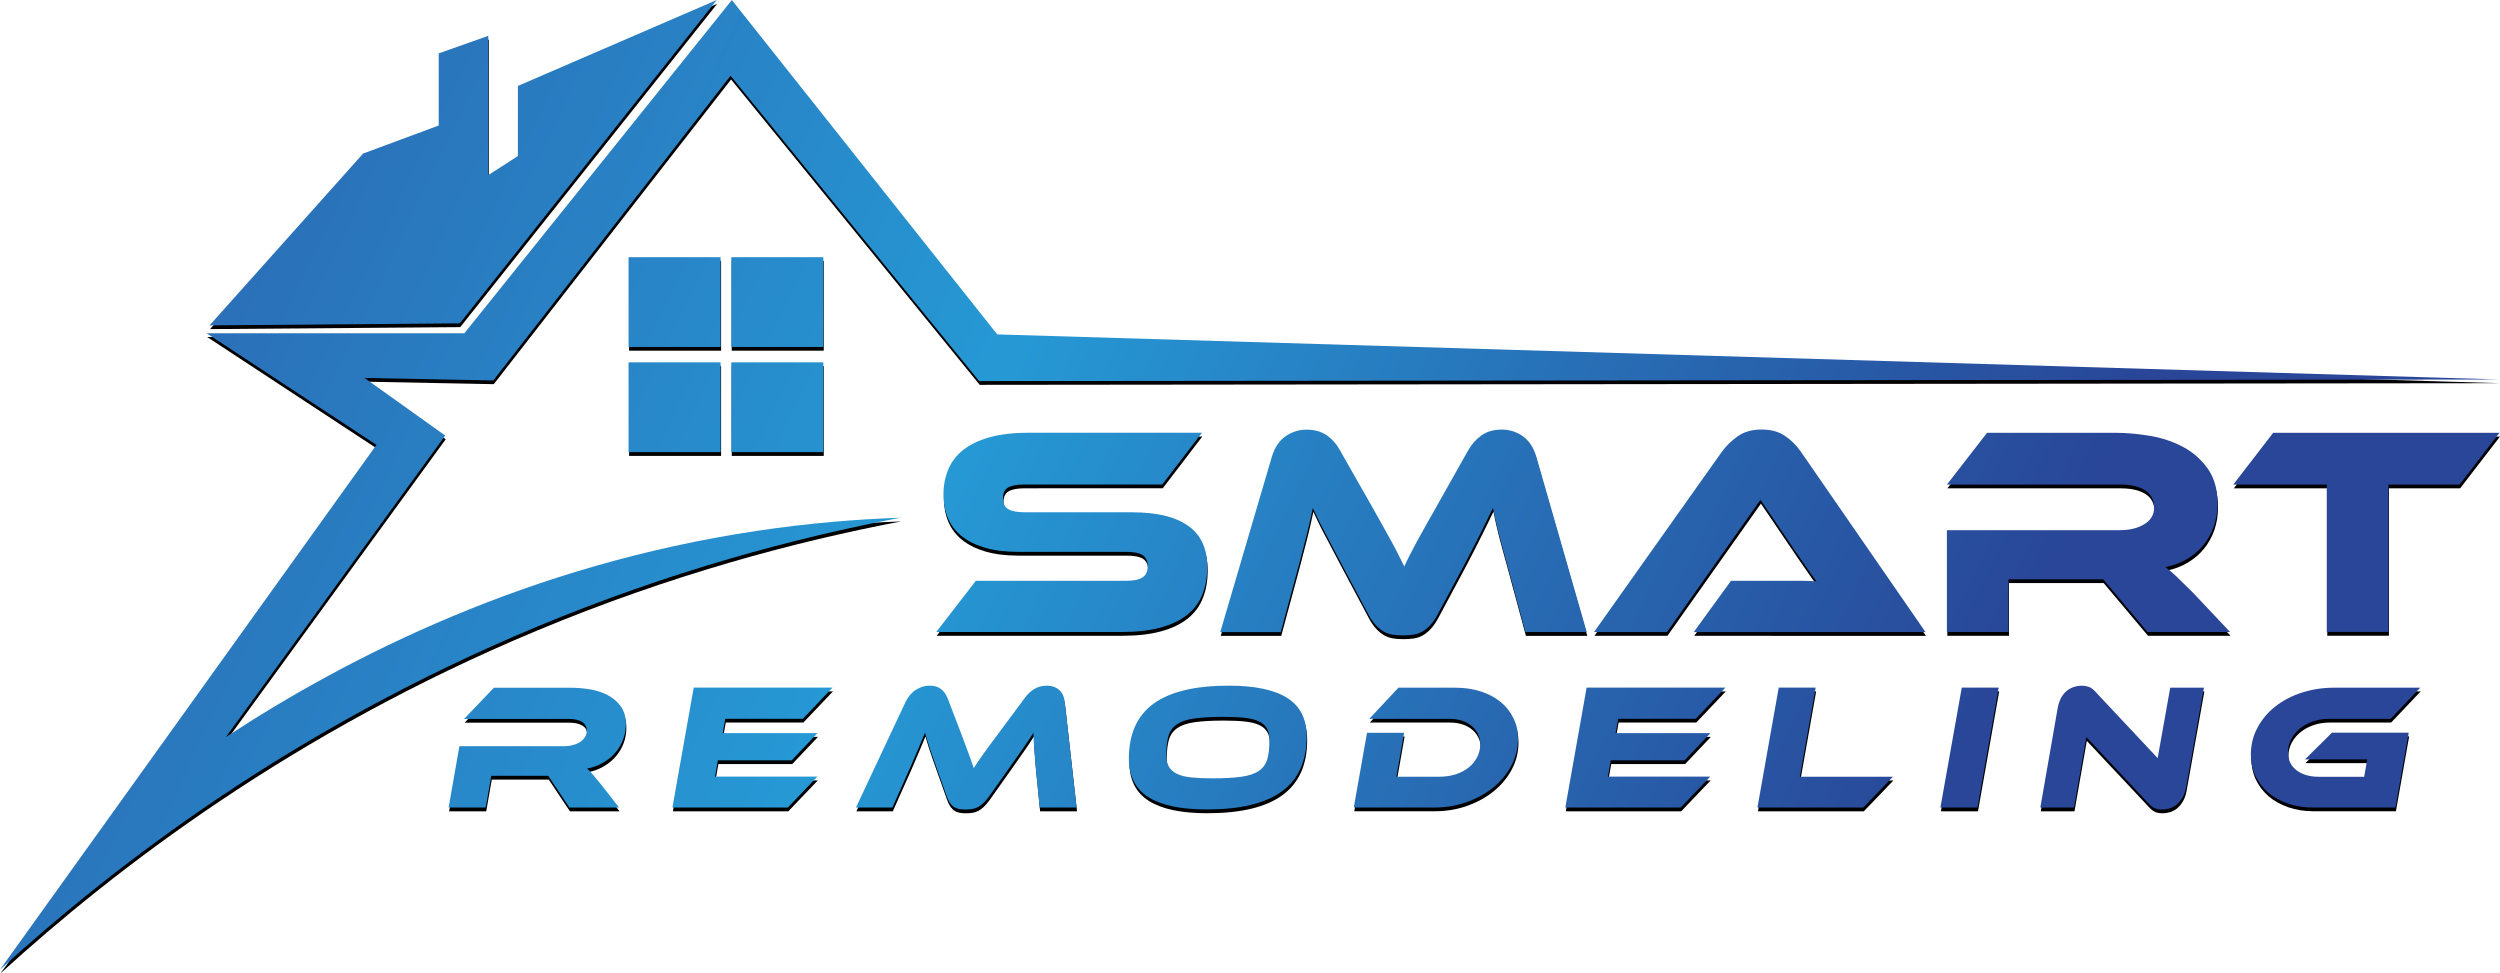<?xml version="1.0" encoding="UTF-8"?>
<svg xmlns="http://www.w3.org/2000/svg" xmlns:xlink="http://www.w3.org/1999/xlink" version="1.1" id="Layer_1" x="0px" y="0px" style="enable-background:new 0 0 612 578.48;" xml:space="preserve" viewBox="84.18 202.87 443.63 172.73">
<style type="text/css">
	.st0{fill:#FFFFFF;}
	.st1{fill:url(#SVGID_1_);}
	.st2{fill:url(#SVGID_00000147204424944896132760000011252576132841212851_);}
	.st3{fill:url(#SVGID_00000047777560637667123630000017965697279516562085_);}
	.st4{fill:url(#SVGID_00000156585741153965629170000012650288706236241811_);}
	.st5{fill:url(#SVGID_00000075133032388069328670000013085226496488950193_);}
	.st6{fill:url(#SVGID_00000156583411787138119870000009515115099640767423_);}
	.st7{fill:url(#SVGID_00000036956074878951188300000005171470406053808313_);}
	.st8{fill:url(#SVGID_00000002370535335562569830000000360600537574237097_);}
	.st9{fill:url(#SVGID_00000084523495849659389380000003520406921928428719_);}
	.st10{fill:url(#SVGID_00000051371766486683448440000011034989381876778934_);}
	.st11{fill:url(#SVGID_00000127024488255242498660000009077634391174824093_);}
	.st12{fill:url(#SVGID_00000103981447851304462250000010943088445894679734_);}
	.st13{fill:url(#SVGID_00000013195018129829681630000004338054797371051942_);}
	.st14{fill:url(#SVGID_00000044171864265857835450000001436247082363867566_);}
	.st15{fill:url(#SVGID_00000063613557549341466490000001459052474118799783_);}
	.st16{fill:url(#SVGID_00000132766325989538532070000014910211237201129140_);}
	.st17{fill:url(#SVGID_00000153664426025422686420000017079043755416651927_);}
	.st18{fill:url(#SVGID_00000016046735953105130480000013425437065905520298_);}
	.st19{fill:url(#SVGID_00000041979074115297815220000009903066434871999934_);}
	.st20{fill:url(#SVGID_00000117675076406320110540000017219126925886879636_);}
	.st21{fill:url(#SVGID_00000130649029343488472850000012509254698367612822_);}
</style>
<g>
	<g>
		<path d="M527.81,270.87l-266.58-8l-47.09-59.33l-47.47,59.13h-45.73l30.13,19.8l-66.8,93.13c20.53-18.73,52-42.81,95.18-60.82    c23.81-9.93,45.91-15.82,64.62-19.38c-8,0.27-16.47,0.99-25.33,2.31c-40.48,6.03-72.36,22.17-94.4,36.62    c12.98-17.84,25.96-35.67,38.93-53.51l-14.31-10.22l22.84,0.44l42.11-54.07l44.12,54.19L527.81,270.87z"></path>
		<polygon points="211.45,203.54 176.16,218.78 176.16,231.23 170.92,234.61 170.92,209.9 162.12,213.01 162.12,225.81     148.7,230.78 121.45,261.27 165.85,260.92   "></polygon>
		<rect x="195.81" y="249.17" width="16.33" height="15.93"></rect>
		<rect x="214.03" y="249.17" width="16.33" height="15.93"></rect>
		<rect x="195.81" y="267.84" width="16.33" height="15.93"></rect>
		<rect x="214.03" y="267.84" width="16.33" height="15.93"></rect>
		<g>
			<path d="M285.23,294.45c4.33,0,7.63,0.8,9.88,2.4c2.25,1.6,3.38,4.02,3.38,7.27c0,1.8-0.28,3.42-0.85,4.86     c-0.56,1.44-1.46,2.66-2.69,3.65c-1.23,0.99-2.81,1.74-4.73,2.27c-1.92,0.53-4.22,0.79-6.9,0.79h-32.92l7.03-9.09h26.74     c1.3,0,2.25-0.2,2.85-0.61c0.6-0.4,0.9-1.06,0.9-1.98c0-0.92-0.3-1.57-0.9-1.96c-0.6-0.39-1.55-0.58-2.85-0.58h-19.23     c-2.29,0-4.26-0.25-5.92-0.74c-1.66-0.49-3.03-1.18-4.12-2.06c-1.09-0.88-1.9-1.95-2.43-3.2c-0.53-1.25-0.79-2.63-0.79-4.15     c0-1.66,0.29-3.16,0.87-4.52c0.58-1.36,1.48-2.51,2.69-3.46c1.21-0.95,2.78-1.69,4.7-2.22s4.22-0.79,6.9-0.79h30.7l-7.03,9.19     H266c-1.27,0-2.21,0.18-2.83,0.53c-0.62,0.35-0.92,0.99-0.92,1.9s0.31,1.56,0.92,1.93c0.62,0.37,1.56,0.56,2.83,0.56H285.23z"></path>
			<path d="M327.77,293.5c0.77,1.37,1.45,2.58,2.03,3.62c0.58,1.04,1.09,1.96,1.53,2.77c0.44,0.81,0.83,1.55,1.16,2.22     c0.33,0.67,0.66,1.32,0.98,1.96c0.28-0.63,0.59-1.28,0.92-1.93c0.33-0.65,0.72-1.39,1.16-2.22s0.95-1.75,1.53-2.77     c0.58-1.02,1.26-2.22,2.03-3.59l5.65-10.04c0.63-1.13,1.43-2.03,2.4-2.72c0.97-0.69,2.17-1.03,3.62-1.03     c1.37,0,2.62,0.4,3.73,1.19c1.11,0.79,1.91,2.02,2.4,3.67l8.93,31.07h-10.88l-3.33-12.31c-0.56-2.01-1.04-3.77-1.43-5.28     c-0.39-1.51-0.72-2.99-1-4.44c-0.6,1.23-1.27,2.6-2.01,4.1c-0.74,1.5-1.71,3.39-2.91,5.68l-4.76,8.88     c-0.46,0.88-0.92,1.58-1.4,2.09c-0.48,0.51-0.96,0.91-1.45,1.19c-0.49,0.28-1.02,0.47-1.58,0.55c-0.56,0.09-1.18,0.13-1.85,0.13     c-0.67,0-1.29-0.04-1.85-0.13c-0.56-0.09-1.09-0.27-1.58-0.55c-0.49-0.28-0.98-0.68-1.45-1.19c-0.48-0.51-0.94-1.21-1.4-2.09     l-4.75-8.93c-0.63-1.2-1.2-2.27-1.69-3.22c-0.49-0.95-0.94-1.81-1.35-2.56c-0.41-0.76-0.76-1.45-1.06-2.09     c-0.3-0.63-0.59-1.25-0.87-1.85c-0.28,1.41-0.62,2.88-1,4.41c-0.39,1.53-0.85,3.3-1.37,5.31l-3.33,12.31h-10.73l9.14-31.07     c0.49-1.66,1.3-2.88,2.43-3.67c1.13-0.79,2.38-1.19,3.75-1.19c1.41,0,2.6,0.34,3.57,1c0.97,0.67,1.77,1.58,2.4,2.75L327.77,293.5     z"></path>
			<path d="M384.83,315.69l6.6-9.09h8.88c1.06,0,2.16,0,3.3,0c1.14,0,2.14,0.04,2.99,0.11c-0.49-0.63-1.07-1.44-1.72-2.4     c-0.65-0.97-1.28-1.88-1.88-2.72l-6.34-9.35l-16.59,23.46h-12.95l22.67-31.97c0.74-1.02,1.67-1.94,2.8-2.75     c1.13-0.81,2.55-1.22,4.28-1.22c1.66,0,3.04,0.38,4.15,1.14c1.11,0.76,2.05,1.7,2.83,2.83l22.09,31.97H384.83z"></path>
			<path d="M479.99,315.69h-14.64l-7.87-9.35h-16.8v9.35h-10.94v-18.07h30.75c1.69,0,3.12-0.35,4.28-1.06     c1.16-0.7,1.74-1.67,1.74-2.91c0-1.37-0.53-2.4-1.58-3.09s-2.54-1.03-4.44-1.03h-30.75l7.13-9.19h22.72     c2.01,0,4.08,0.19,6.23,0.55c2.15,0.37,4.1,1.03,5.87,1.98c1.76,0.95,3.21,2.24,4.36,3.86c1.14,1.62,1.72,3.7,1.72,6.23     c0,1.37-0.21,2.68-0.63,3.91c-0.42,1.23-1.03,2.34-1.82,3.33c-0.79,0.99-1.76,1.82-2.91,2.51s-2.44,1.17-3.88,1.45     c0.6,0.46,1.27,1.04,2.01,1.74c0.74,0.71,1.72,1.67,2.96,2.91L479.99,315.69z"></path>
			<path d="M527.81,280.34l-7.08,9.19H508.1v26.15h-10.94v-26.15h-16.59l7.08-9.19H527.81z"></path>
		</g>
		<g>
			<path d="M194.12,346.84h-8.81l-3.75-5.63h-10.11l-0.99,5.63h-6.58l1.91-10.88h18.51c0.55,0,1.08-0.06,1.57-0.19     c0.5-0.13,0.93-0.31,1.3-0.54c0.37-0.23,0.67-0.52,0.89-0.87c0.22-0.35,0.33-0.74,0.33-1.16c0-0.7-0.29-1.22-0.86-1.57     c-0.57-0.35-1.37-0.52-2.39-0.52h-18.51l5.28-5.53h13.68c1.1,0,2.23,0.1,3.39,0.29c1.16,0.19,2.2,0.54,3.15,1.03     c0.94,0.5,1.71,1.16,2.31,1.99c0.59,0.83,0.89,1.88,0.89,3.15c0,0.95-0.16,1.87-0.49,2.73c-0.33,0.87-0.79,1.65-1.4,2.35     c-0.6,0.7-1.33,1.29-2.18,1.78c-0.85,0.49-1.78,0.83-2.8,1.02c0.3,0.28,0.63,0.63,1,1.05c0.37,0.42,0.85,1.01,1.45,1.75     L194.12,346.84z"></path>
			<path d="M229.29,341.37l-5.22,5.47h-20.48l3.78-21.28h24.62l-5.25,5.53h-13.77l-0.45,2.54h16.82l-4.58,4.83h-13.1l-0.51,2.89     H229.29z"></path>
			<path d="M254.73,333.48c0.55,1.46,1.02,2.71,1.4,3.74c0.38,1.03,0.69,1.9,0.92,2.62c0.23-0.38,0.49-0.77,0.76-1.16     c0.28-0.39,0.59-0.84,0.94-1.34c0.35-0.5,0.75-1.05,1.21-1.67c0.46-0.61,0.99-1.34,1.61-2.16l4.48-6.04     c0.49-0.68,1.05-1.22,1.7-1.64c0.65-0.41,1.42-0.62,2.31-0.62c0.83,0,1.53,0.24,2.11,0.72c0.58,0.48,0.93,1.21,1.03,2.21     l2.1,18.7h-6.55l-0.73-7.41c-0.11-1.21-0.19-2.27-0.25-3.18c-0.06-0.91-0.11-1.8-0.13-2.67c-0.23,0.38-0.48,0.77-0.75,1.16     c-0.27,0.39-0.56,0.83-0.89,1.3s-0.69,0.99-1.08,1.54c-0.39,0.55-0.83,1.18-1.32,1.88l-3.78,5.34c-0.38,0.53-0.74,0.95-1.07,1.26     c-0.33,0.31-0.66,0.55-1,0.72c-0.34,0.17-0.68,0.28-1.02,0.33c-0.34,0.05-0.71,0.08-1.11,0.08c-0.4,0-0.77-0.03-1.1-0.08     c-0.33-0.05-0.63-0.16-0.91-0.33s-0.52-0.41-0.75-0.72c-0.22-0.31-0.43-0.73-0.62-1.26l-1.91-5.38     c-0.25-0.72-0.48-1.37-0.68-1.94c-0.2-0.57-0.38-1.09-0.52-1.54c-0.15-0.46-0.28-0.87-0.4-1.26c-0.12-0.38-0.23-0.75-0.33-1.11     c-0.32,0.78-0.69,1.67-1.11,2.66c-0.42,0.99-0.88,2.05-1.37,3.2l-3.31,7.41h-6.46l8.78-18.7c0.49-1,1.11-1.73,1.88-2.21     s1.56-0.72,2.39-0.72c0.85,0,1.53,0.2,2.04,0.6c0.51,0.4,0.9,0.95,1.18,1.65L254.73,333.48z"></path>
			<path d="M302.31,325.21c4.62,0,8.08,0.73,10.38,2.18c2.3,1.45,3.45,3.73,3.45,6.82c0,4.37-1.46,7.62-4.39,9.76     c-2.93,2.14-7.37,3.21-13.33,3.21c-4.62,0-8.08-0.73-10.38-2.19c-2.3-1.46-3.45-3.74-3.45-6.84c0-4.37,1.46-7.62,4.39-9.75     C291.91,326.28,296.35,325.21,302.31,325.21z M299.38,341.65c2.14,0,3.87-0.1,5.2-0.29c1.32-0.19,2.35-0.54,3.09-1.05     c0.73-0.51,1.22-1.2,1.48-2.08c0.25-0.88,0.38-2,0.38-3.36c0-0.85-0.15-1.54-0.46-2.08c-0.31-0.54-0.79-0.96-1.46-1.27     c-0.67-0.31-1.52-0.51-2.56-0.62c-1.04-0.11-2.28-0.16-3.72-0.16c-2.14,0-3.87,0.1-5.18,0.29c-1.31,0.19-2.34,0.54-3.07,1.05     s-1.22,1.2-1.48,2.08c-0.25,0.88-0.38,2-0.38,3.35c0,0.87,0.16,1.57,0.48,2.1c0.32,0.53,0.81,0.95,1.46,1.26     c0.66,0.31,1.5,0.51,2.53,0.62C296.71,341.6,297.94,341.65,299.38,341.65z"></path>
			<path d="M353.64,334.59c0,1.72-0.39,3.32-1.18,4.8c-0.78,1.48-1.86,2.78-3.21,3.88c-1.36,1.1-2.94,1.97-4.74,2.61     c-1.8,0.64-3.72,0.95-5.76,0.95h-14.25l2.35-13.26h6.58l-1.37,7.79h7.63c1.02,0,1.97-0.14,2.85-0.41     c0.88-0.28,1.64-0.67,2.29-1.18c0.65-0.51,1.16-1.12,1.54-1.83s0.57-1.49,0.57-2.34c0-0.66-0.13-1.26-0.4-1.81     c-0.27-0.55-0.64-1.03-1.11-1.43c-0.48-0.4-1.05-0.72-1.72-0.94s-1.41-0.33-2.21-0.33h-14.25l5.18-5.53h10.05     c1.67,0,3.2,0.22,4.56,0.67c1.37,0.44,2.54,1.06,3.51,1.86c0.97,0.79,1.73,1.74,2.26,2.85     C353.37,332.04,353.64,333.26,353.64,334.59z"></path>
			<path d="M387.73,341.37l-5.22,5.47h-20.48l3.78-21.28h24.62l-5.25,5.53h-13.77l-0.45,2.54h16.82l-4.58,4.83h-13.1l-0.51,2.89     H387.73z"></path>
			<path d="M420.17,341.37l-5.25,5.47h-18.79l3.78-21.28h6.55l-2.8,15.81H420.17z"></path>
			<path d="M435.18,346.84h-6.58l3.79-21.28h6.55L435.18,346.84z"></path>
			<path d="M467.9,347.19c-0.45,0-0.85-0.07-1.22-0.21c-0.37-0.14-0.78-0.45-1.22-0.94l-10.97-11.7l-2.19,12.5h-5.98l3.08-17.65     c0.13-0.7,0.33-1.3,0.6-1.81c0.28-0.51,0.61-0.92,1-1.24s0.82-0.55,1.29-0.7c0.47-0.15,0.94-0.22,1.43-0.22     c0.4,0,0.81,0.07,1.21,0.21c0.4,0.14,0.82,0.45,1.24,0.94l10.97,11.7l2.23-12.5h5.98l-3.15,17.62c-0.13,0.7-0.33,1.3-0.62,1.81     c-0.29,0.51-0.62,0.93-1,1.26c-0.38,0.33-0.81,0.57-1.27,0.72C468.84,347.11,468.37,347.19,467.9,347.19z"></path>
			<path d="M498.08,333.54h13.61l-2.35,13.29h-14.6c-1.65,0-3.16-0.24-4.53-0.72c-1.37-0.48-2.53-1.13-3.5-1.97     c-0.96-0.84-1.71-1.83-2.24-2.97c-0.53-1.15-0.79-2.39-0.79-3.72c0-1.74,0.39-3.34,1.18-4.8c0.78-1.46,1.84-2.72,3.18-3.77     c1.34-1.05,2.91-1.87,4.71-2.45c1.8-0.58,3.72-0.87,5.76-0.87h15.23l-5.25,5.53h-10.97c-0.98,0-1.9,0.15-2.78,0.45     c-0.88,0.3-1.65,0.71-2.31,1.24c-0.66,0.53-1.18,1.16-1.57,1.88c-0.39,0.72-0.59,1.51-0.59,2.35c0,1.34,0.49,2.4,1.48,3.18     c0.99,0.78,2.31,1.18,3.96,1.18h8.08l0.54-3.08h-11.04L498.08,333.54z"></path>
		</g>
	</g>
	<g>
		<linearGradient id="SVGID_1_" gradientUnits="userSpaceOnUse" x1="74.599" y1="212.065" x2="414.599" y2="374.465">
			<stop offset="0" style="stop-color:#2D5CAA"></stop>
			<stop offset="0.513" style="stop-color:#2699D5"></stop>
			<stop offset="1" style="stop-color:#294698"></stop>
		</linearGradient>
		<path class="st1" d="M527.72,270.21l-266.58-8l-47.09-59.33l-47.47,59.13h-45.73l30.13,19.8l-66.8,93.13    c20.53-18.73,52-42.81,95.18-60.82c23.81-9.93,45.91-15.82,64.62-19.38c-8,0.27-16.47,0.99-25.33,2.31    c-40.48,6.03-72.36,22.17-94.4,36.62c12.98-17.84,25.96-35.67,38.93-53.51l-14.31-10.22l22.84,0.44l42.11-54.07l44.12,54.19    L527.72,270.21z"></path>
		
			<linearGradient id="SVGID_00000034799169126152134340000001589874483675912633_" gradientUnits="userSpaceOnUse" x1="83.995" y1="192.394" x2="423.995" y2="354.794">
			<stop offset="0" style="stop-color:#2D5CAA"></stop>
			<stop offset="0.513" style="stop-color:#2699D5"></stop>
			<stop offset="1" style="stop-color:#294698"></stop>
		</linearGradient>
		<polygon style="fill:url(#SVGID_00000034799169126152134340000001589874483675912633_);" points="211.37,202.87 176.08,218.12     176.08,230.56 170.83,233.94 170.83,209.23 162.03,212.34 162.03,225.14 148.61,230.12 121.37,260.61 165.77,260.25   "></polygon>
		
			<linearGradient id="SVGID_00000060019285485029603530000006669096018282305937_" gradientUnits="userSpaceOnUse" x1="81.346" y1="197.94" x2="421.346" y2="360.34">
			<stop offset="0" style="stop-color:#2D5CAA"></stop>
			<stop offset="0.513" style="stop-color:#2699D5"></stop>
			<stop offset="1" style="stop-color:#294698"></stop>
		</linearGradient>
		
			<rect x="195.72" y="248.51" style="fill:url(#SVGID_00000060019285485029603530000006669096018282305937_);" width="16.33" height="15.93"></rect>
		
			<linearGradient id="SVGID_00000160157524663510370370000013229933095767455391_" gradientUnits="userSpaceOnUse" x1="84.731" y1="190.853" x2="424.731" y2="353.253">
			<stop offset="0" style="stop-color:#2D5CAA"></stop>
			<stop offset="0.513" style="stop-color:#2699D5"></stop>
			<stop offset="1" style="stop-color:#294698"></stop>
		</linearGradient>
		
			<rect x="213.95" y="248.51" style="fill:url(#SVGID_00000160157524663510370370000013229933095767455391_);" width="16.33" height="15.93"></rect>
		
			<linearGradient id="SVGID_00000022525584754677967690000010211204211802370474_" gradientUnits="userSpaceOnUse" x1="74.086" y1="213.139" x2="414.086" y2="375.539">
			<stop offset="0" style="stop-color:#2D5CAA"></stop>
			<stop offset="0.513" style="stop-color:#2699D5"></stop>
			<stop offset="1" style="stop-color:#294698"></stop>
		</linearGradient>
		
			<rect x="195.72" y="267.17" style="fill:url(#SVGID_00000022525584754677967690000010211204211802370474_);" width="16.33" height="15.93"></rect>
		
			<linearGradient id="SVGID_00000095314254370818012680000013080919454723296904_" gradientUnits="userSpaceOnUse" x1="77.471" y1="206.052" x2="417.471" y2="368.452">
			<stop offset="0" style="stop-color:#2D5CAA"></stop>
			<stop offset="0.513" style="stop-color:#2699D5"></stop>
			<stop offset="1" style="stop-color:#294698"></stop>
		</linearGradient>
		
			<rect x="213.95" y="267.17" style="fill:url(#SVGID_00000095314254370818012680000013080919454723296904_);" width="16.33" height="15.93"></rect>
		<g>
			
				<linearGradient id="SVGID_00000095307665737004368620000003036709774784675466_" gradientUnits="userSpaceOnUse" x1="78.453" y1="203.997" x2="418.452" y2="366.397">
				<stop offset="0" style="stop-color:#2D5CAA"></stop>
				<stop offset="0.513" style="stop-color:#2699D5"></stop>
				<stop offset="1" style="stop-color:#294698"></stop>
			</linearGradient>
			<path style="fill:url(#SVGID_00000095307665737004368620000003036709774784675466_);" d="M285.15,293.78     c4.33,0,7.63,0.8,9.88,2.4c2.25,1.6,3.38,4.02,3.38,7.27c0,1.8-0.28,3.42-0.85,4.86c-0.56,1.44-1.46,2.66-2.69,3.65     c-1.23,0.99-2.81,1.74-4.73,2.27c-1.92,0.53-4.22,0.79-6.9,0.79h-32.92l7.03-9.09h26.74c1.3,0,2.25-0.2,2.85-0.61     c0.6-0.4,0.9-1.06,0.9-1.98c0-0.92-0.3-1.57-0.9-1.96c-0.6-0.39-1.55-0.58-2.85-0.58h-19.23c-2.29,0-4.26-0.25-5.92-0.74     c-1.66-0.49-3.03-1.18-4.12-2.06c-1.09-0.88-1.9-1.95-2.43-3.2c-0.53-1.25-0.79-2.63-0.79-4.15c0-1.66,0.29-3.16,0.87-4.52     c0.58-1.36,1.48-2.51,2.69-3.46c1.21-0.95,2.78-1.69,4.7-2.22s4.22-0.79,6.9-0.79h30.7l-7.03,9.19h-24.52     c-1.27,0-2.21,0.18-2.83,0.53c-0.62,0.35-0.92,0.99-0.92,1.9s0.31,1.56,0.92,1.93c0.62,0.37,1.56,0.56,2.83,0.56H285.15z"></path>
			
				<linearGradient id="SVGID_00000104674951796730200250000004651128354037012399_" gradientUnits="userSpaceOnUse" x1="88.331" y1="183.315" x2="428.331" y2="345.715">
				<stop offset="0" style="stop-color:#2D5CAA"></stop>
				<stop offset="0.513" style="stop-color:#2699D5"></stop>
				<stop offset="1" style="stop-color:#294698"></stop>
			</linearGradient>
			<path style="fill:url(#SVGID_00000104674951796730200250000004651128354037012399_);" d="M327.68,292.83     c0.77,1.37,1.45,2.58,2.03,3.62c0.58,1.04,1.09,1.96,1.53,2.77c0.44,0.81,0.83,1.55,1.16,2.22c0.33,0.67,0.66,1.32,0.98,1.96     c0.28-0.63,0.59-1.28,0.92-1.93c0.33-0.65,0.72-1.39,1.16-2.22s0.95-1.75,1.53-2.77c0.58-1.02,1.26-2.22,2.03-3.59l5.65-10.04     c0.63-1.13,1.43-2.03,2.4-2.72c0.97-0.69,2.17-1.03,3.62-1.03c1.37,0,2.62,0.4,3.73,1.19c1.11,0.79,1.91,2.02,2.4,3.67     l8.93,31.07h-10.88l-3.33-12.31c-0.56-2.01-1.04-3.77-1.43-5.28c-0.39-1.51-0.72-2.99-1-4.44c-0.6,1.23-1.27,2.6-2.01,4.1     c-0.74,1.5-1.71,3.39-2.91,5.68l-4.76,8.88c-0.46,0.88-0.92,1.58-1.4,2.09c-0.48,0.51-0.96,0.91-1.45,1.19     c-0.49,0.28-1.02,0.47-1.58,0.55c-0.56,0.09-1.18,0.13-1.85,0.13c-0.67,0-1.29-0.04-1.85-0.13c-0.56-0.09-1.09-0.27-1.58-0.55     c-0.49-0.28-0.98-0.68-1.45-1.19c-0.48-0.51-0.94-1.21-1.4-2.09l-4.75-8.93c-0.63-1.2-1.2-2.27-1.69-3.22     c-0.49-0.95-0.94-1.81-1.35-2.56c-0.41-0.76-0.76-1.45-1.06-2.09c-0.3-0.63-0.59-1.25-0.87-1.85c-0.28,1.41-0.62,2.88-1,4.41     c-0.39,1.53-0.85,3.3-1.37,5.31l-3.33,12.31h-10.73l9.14-31.07c0.49-1.66,1.3-2.88,2.43-3.67c1.13-0.79,2.38-1.19,3.75-1.19     c1.41,0,2.6,0.34,3.57,1c0.97,0.67,1.77,1.58,2.4,2.75L327.68,292.83z"></path>
			
				<linearGradient id="SVGID_00000058568059581138487170000011041938975216645275_" gradientUnits="userSpaceOnUse" x1="98.812" y1="161.372" x2="438.812" y2="323.772">
				<stop offset="0" style="stop-color:#2D5CAA"></stop>
				<stop offset="0.513" style="stop-color:#2699D5"></stop>
				<stop offset="1" style="stop-color:#294698"></stop>
			</linearGradient>
			<path style="fill:url(#SVGID_00000058568059581138487170000011041938975216645275_);" d="M384.75,315.02l6.6-9.09h8.88     c1.06,0,2.16,0,3.3,0c1.14,0,2.14,0.04,2.99,0.11c-0.49-0.63-1.07-1.44-1.72-2.4c-0.65-0.97-1.28-1.88-1.88-2.72l-6.34-9.35     l-16.59,23.46h-12.95l22.67-31.97c0.74-1.02,1.67-1.94,2.8-2.75c1.13-0.81,2.55-1.22,4.28-1.22c1.66,0,3.04,0.38,4.15,1.14     c1.11,0.76,2.05,1.7,2.83,2.83l22.09,31.97H384.75z"></path>
			
				<linearGradient id="SVGID_00000063626343075012186470000011278621188963144071_" gradientUnits="userSpaceOnUse" x1="110.797" y1="136.282" x2="450.797" y2="298.682">
				<stop offset="0" style="stop-color:#2D5CAA"></stop>
				<stop offset="0.513" style="stop-color:#2699D5"></stop>
				<stop offset="1" style="stop-color:#294698"></stop>
			</linearGradient>
			<path style="fill:url(#SVGID_00000063626343075012186470000011278621188963144071_);" d="M479.91,315.02h-14.64l-7.87-9.35h-16.8     v9.35h-10.94v-18.07h30.75c1.69,0,3.12-0.35,4.28-1.06c1.16-0.7,1.74-1.67,1.74-2.91c0-1.37-0.53-2.4-1.58-3.09     s-2.54-1.03-4.44-1.03h-30.75l7.13-9.19h22.72c2.01,0,4.08,0.19,6.23,0.55c2.15,0.37,4.1,1.03,5.87,1.98     c1.76,0.95,3.21,2.24,4.36,3.86c1.14,1.62,1.72,3.7,1.72,6.23c0,1.37-0.21,2.68-0.63,3.91c-0.42,1.23-1.03,2.34-1.82,3.33     c-0.79,0.99-1.76,1.82-2.91,2.51s-2.44,1.17-3.88,1.45c0.6,0.46,1.27,1.04,2.01,1.74c0.74,0.71,1.72,1.67,2.96,2.91     L479.91,315.02z"></path>
			
				<linearGradient id="SVGID_00000028302997448996802040000012142391037503190159_" gradientUnits="userSpaceOnUse" x1="122.759" y1="111.236" x2="462.759" y2="273.636">
				<stop offset="0" style="stop-color:#2D5CAA"></stop>
				<stop offset="0.513" style="stop-color:#2699D5"></stop>
				<stop offset="1" style="stop-color:#294698"></stop>
			</linearGradient>
			<path style="fill:url(#SVGID_00000028302997448996802040000012142391037503190159_);" d="M527.72,279.67l-7.08,9.19h-12.63v26.15     h-10.94v-26.15h-16.59l7.08-9.19H527.72z"></path>
		</g>
		<g>
			
				<linearGradient id="SVGID_00000136410107208202249100000004277043868552464798_" gradientUnits="userSpaceOnUse" x1="45.518" y1="272.948" x2="385.518" y2="435.348">
				<stop offset="0" style="stop-color:#2D5CAA"></stop>
				<stop offset="0.513" style="stop-color:#2699D5"></stop>
				<stop offset="1" style="stop-color:#294698"></stop>
			</linearGradient>
			<path style="fill:url(#SVGID_00000136410107208202249100000004277043868552464798_);" d="M194.03,346.17h-8.81l-3.75-5.63h-10.11     l-0.99,5.63h-6.58l1.91-10.88h18.51c0.55,0,1.08-0.06,1.57-0.19c0.5-0.13,0.93-0.31,1.3-0.54c0.37-0.23,0.67-0.52,0.89-0.87     c0.22-0.35,0.33-0.74,0.33-1.16c0-0.7-0.29-1.22-0.86-1.57c-0.57-0.35-1.37-0.52-2.39-0.52h-18.51l5.28-5.53h13.68     c1.1,0,2.23,0.1,3.39,0.29c1.16,0.19,2.2,0.54,3.15,1.03c0.94,0.5,1.71,1.16,2.31,1.99c0.59,0.83,0.89,1.88,0.89,3.15     c0,0.95-0.16,1.87-0.49,2.73c-0.33,0.87-0.79,1.65-1.4,2.35c-0.6,0.7-1.33,1.29-2.18,1.78c-0.85,0.49-1.78,0.83-2.8,1.02     c0.3,0.28,0.63,0.63,1,1.05c0.37,0.42,0.85,1.01,1.45,1.75L194.03,346.17z"></path>
			
				<linearGradient id="SVGID_00000027574441558893825020000018401570068272887474_" gradientUnits="userSpaceOnUse" x1="53.165" y1="256.938" x2="393.165" y2="419.338">
				<stop offset="0" style="stop-color:#2D5CAA"></stop>
				<stop offset="0.513" style="stop-color:#2699D5"></stop>
				<stop offset="1" style="stop-color:#294698"></stop>
			</linearGradient>
			<path style="fill:url(#SVGID_00000027574441558893825020000018401570068272887474_);" d="M229.2,340.7l-5.22,5.47h-20.48     l3.78-21.28h24.62l-5.25,5.53h-13.77l-0.45,2.54h16.82l-4.58,4.83h-13.1l-0.51,2.89H229.2z"></path>
			
				<linearGradient id="SVGID_00000032618996802512168280000009008127493825151402_" gradientUnits="userSpaceOnUse" x1="59.871" y1="242.9" x2="399.87" y2="405.3">
				<stop offset="0" style="stop-color:#2D5CAA"></stop>
				<stop offset="0.513" style="stop-color:#2699D5"></stop>
				<stop offset="1" style="stop-color:#294698"></stop>
			</linearGradient>
			<path style="fill:url(#SVGID_00000032618996802512168280000009008127493825151402_);" d="M254.65,332.81     c0.55,1.46,1.02,2.71,1.4,3.74c0.38,1.03,0.69,1.9,0.92,2.62c0.23-0.38,0.49-0.77,0.76-1.16c0.28-0.39,0.59-0.84,0.94-1.34     c0.35-0.5,0.75-1.05,1.21-1.67c0.46-0.61,0.99-1.34,1.61-2.16l4.48-6.04c0.49-0.68,1.05-1.22,1.7-1.64     c0.65-0.41,1.42-0.62,2.31-0.62c0.83,0,1.53,0.24,2.11,0.72c0.58,0.48,0.93,1.21,1.03,2.21l2.1,18.7h-6.55l-0.73-7.41     c-0.11-1.21-0.19-2.27-0.25-3.18c-0.06-0.91-0.11-1.8-0.13-2.67c-0.23,0.38-0.48,0.77-0.75,1.16c-0.27,0.39-0.56,0.83-0.89,1.3     s-0.69,0.99-1.08,1.54c-0.39,0.55-0.83,1.18-1.32,1.88l-3.78,5.34c-0.38,0.53-0.74,0.95-1.07,1.26c-0.33,0.31-0.66,0.55-1,0.72     c-0.34,0.17-0.68,0.28-1.02,0.33c-0.34,0.05-0.71,0.08-1.11,0.08c-0.4,0-0.77-0.03-1.1-0.08c-0.33-0.05-0.63-0.16-0.91-0.33     s-0.52-0.41-0.75-0.72c-0.22-0.31-0.43-0.73-0.62-1.26l-1.91-5.38c-0.25-0.72-0.48-1.37-0.68-1.94c-0.2-0.57-0.38-1.09-0.52-1.54     c-0.15-0.46-0.28-0.87-0.4-1.26c-0.12-0.38-0.23-0.75-0.33-1.11c-0.32,0.78-0.69,1.67-1.11,2.66c-0.42,0.99-0.88,2.05-1.37,3.2     l-3.31,7.41h-6.46l8.78-18.7c0.49-1,1.11-1.73,1.88-2.21s1.56-0.72,2.39-0.72c0.85,0,1.53,0.2,2.04,0.6     c0.51,0.4,0.9,0.95,1.18,1.65L254.65,332.81z"></path>
			
				<linearGradient id="SVGID_00000174583221195894543540000016646955784249959351_" gradientUnits="userSpaceOnUse" x1="68.507" y1="224.819" x2="408.507" y2="387.219">
				<stop offset="0" style="stop-color:#2D5CAA"></stop>
				<stop offset="0.513" style="stop-color:#2699D5"></stop>
				<stop offset="1" style="stop-color:#294698"></stop>
			</linearGradient>
			<path style="fill:url(#SVGID_00000174583221195894543540000016646955784249959351_);" d="M302.22,324.54     c4.62,0,8.08,0.73,10.38,2.18c2.3,1.45,3.45,3.73,3.45,6.82c0,4.37-1.46,7.62-4.39,9.76c-2.93,2.14-7.37,3.21-13.33,3.21     c-4.62,0-8.08-0.73-10.38-2.19c-2.3-1.46-3.45-3.74-3.45-6.84c0-4.37,1.46-7.62,4.39-9.75     C291.82,325.61,296.27,324.54,302.22,324.54z M299.3,340.99c2.14,0,3.87-0.1,5.2-0.29c1.32-0.19,2.35-0.54,3.09-1.05     c0.73-0.51,1.22-1.2,1.48-2.08c0.25-0.88,0.38-2,0.38-3.36c0-0.85-0.15-1.54-0.46-2.08c-0.31-0.54-0.79-0.96-1.46-1.27     c-0.67-0.31-1.52-0.51-2.56-0.62c-1.04-0.11-2.28-0.16-3.72-0.16c-2.14,0-3.87,0.1-5.18,0.29c-1.31,0.19-2.34,0.54-3.07,1.05     s-1.22,1.2-1.48,2.08c-0.25,0.88-0.38,2-0.38,3.35c0,0.87,0.16,1.57,0.48,2.1c0.32,0.53,0.81,0.95,1.46,1.26     c0.66,0.31,1.5,0.51,2.53,0.62C296.62,340.93,297.86,340.99,299.3,340.99z"></path>
			
				<linearGradient id="SVGID_00000093170522938347426440000004842863797446601633_" gradientUnits="userSpaceOnUse" x1="74.978" y1="211.27" x2="414.978" y2="373.67">
				<stop offset="0" style="stop-color:#2D5CAA"></stop>
				<stop offset="0.513" style="stop-color:#2699D5"></stop>
				<stop offset="1" style="stop-color:#294698"></stop>
			</linearGradient>
			<path style="fill:url(#SVGID_00000093170522938347426440000004842863797446601633_);" d="M353.55,333.93     c0,1.72-0.39,3.32-1.18,4.8c-0.78,1.48-1.86,2.78-3.21,3.88c-1.36,1.1-2.94,1.97-4.74,2.61c-1.8,0.64-3.72,0.95-5.76,0.95h-14.25     l2.35-13.26h6.58l-1.37,7.79h7.63c1.02,0,1.97-0.14,2.85-0.41c0.88-0.28,1.64-0.67,2.29-1.18c0.65-0.51,1.16-1.12,1.54-1.83     s0.57-1.49,0.57-2.34c0-0.66-0.13-1.26-0.4-1.81c-0.27-0.55-0.64-1.03-1.11-1.43c-0.48-0.4-1.05-0.72-1.72-0.94     s-1.41-0.33-2.21-0.33h-14.25l5.18-5.53h10.05c1.67,0,3.2,0.22,4.56,0.67c1.37,0.44,2.54,1.06,3.51,1.86     c0.97,0.79,1.73,1.74,2.26,2.85C353.29,331.37,353.55,332.59,353.55,333.93z"></path>
			
				<linearGradient id="SVGID_00000127004783340300434850000003016534519911218062_" gradientUnits="userSpaceOnUse" x1="82.598" y1="195.318" x2="422.598" y2="357.718">
				<stop offset="0" style="stop-color:#2D5CAA"></stop>
				<stop offset="0.513" style="stop-color:#2699D5"></stop>
				<stop offset="1" style="stop-color:#294698"></stop>
			</linearGradient>
			<path style="fill:url(#SVGID_00000127004783340300434850000003016534519911218062_);" d="M387.65,340.7l-5.22,5.47h-20.48     l3.78-21.28h24.62l-5.25,5.53h-13.77l-0.45,2.54h16.82l-4.58,4.83h-13.1l-0.51,2.89H387.65z"></path>
			
				<linearGradient id="SVGID_00000091017370421617750660000016456063880380486788_" gradientUnits="userSpaceOnUse" x1="87.253" y1="185.572" x2="427.253" y2="347.972">
				<stop offset="0" style="stop-color:#2D5CAA"></stop>
				<stop offset="0.513" style="stop-color:#2699D5"></stop>
				<stop offset="1" style="stop-color:#294698"></stop>
			</linearGradient>
			<path style="fill:url(#SVGID_00000091017370421617750660000016456063880380486788_);" d="M420.08,340.7l-5.25,5.47h-18.79     l3.78-21.28h6.55l-2.8,15.81H420.08z"></path>
			
				<linearGradient id="SVGID_00000040559827550263106300000005457379242975510943_" gradientUnits="userSpaceOnUse" x1="93.285" y1="172.944" x2="433.285" y2="335.344">
				<stop offset="0" style="stop-color:#2D5CAA"></stop>
				<stop offset="0.513" style="stop-color:#2699D5"></stop>
				<stop offset="1" style="stop-color:#294698"></stop>
			</linearGradient>
			<path style="fill:url(#SVGID_00000040559827550263106300000005457379242975510943_);" d="M435.09,346.17h-6.58l3.79-21.28h6.55     L435.09,346.17z"></path>
			
				<linearGradient id="SVGID_00000160873778112767978470000012279501680606872713_" gradientUnits="userSpaceOnUse" x1="98.313" y1="162.418" x2="438.313" y2="324.818">
				<stop offset="0" style="stop-color:#2D5CAA"></stop>
				<stop offset="0.513" style="stop-color:#2699D5"></stop>
				<stop offset="1" style="stop-color:#294698"></stop>
			</linearGradient>
			<path style="fill:url(#SVGID_00000160873778112767978470000012279501680606872713_);" d="M467.82,346.52     c-0.45,0-0.85-0.07-1.22-0.21c-0.37-0.14-0.78-0.45-1.22-0.94l-10.97-11.7l-2.19,12.5h-5.98l3.08-17.65     c0.13-0.7,0.33-1.3,0.6-1.81c0.28-0.51,0.61-0.92,1-1.24s0.82-0.55,1.29-0.7c0.47-0.15,0.94-0.22,1.43-0.22     c0.4,0,0.81,0.07,1.21,0.21c0.4,0.14,0.82,0.45,1.24,0.94l10.97,11.7l2.23-12.5h5.98l-3.15,17.62c-0.13,0.7-0.33,1.3-0.62,1.81     c-0.29,0.51-0.62,0.93-1,1.26c-0.38,0.33-0.81,0.57-1.27,0.72C468.75,346.44,468.29,346.52,467.82,346.52z"></path>
			
				<linearGradient id="SVGID_00000151537658451847792130000009981535198668682917_" gradientUnits="userSpaceOnUse" x1="106.079" y1="146.159" x2="446.079" y2="308.559">
				<stop offset="0" style="stop-color:#2D5CAA"></stop>
				<stop offset="0.513" style="stop-color:#2699D5"></stop>
				<stop offset="1" style="stop-color:#294698"></stop>
			</linearGradient>
			<path style="fill:url(#SVGID_00000151537658451847792130000009981535198668682917_);" d="M498,332.88h13.61l-2.35,13.29h-14.6     c-1.65,0-3.16-0.24-4.53-0.72c-1.37-0.48-2.53-1.13-3.5-1.97c-0.96-0.84-1.71-1.83-2.24-2.97c-0.53-1.15-0.79-2.39-0.79-3.72     c0-1.74,0.39-3.34,1.18-4.8c0.78-1.46,1.84-2.72,3.18-3.77c1.34-1.05,2.91-1.87,4.71-2.45c1.8-0.58,3.72-0.87,5.76-0.87h15.23     l-5.25,5.53h-10.97c-0.98,0-1.9,0.15-2.78,0.45c-0.88,0.3-1.65,0.71-2.31,1.24c-0.66,0.53-1.18,1.16-1.57,1.88     c-0.39,0.72-0.59,1.51-0.59,2.35c0,1.34,0.49,2.4,1.48,3.18c0.99,0.78,2.31,1.18,3.96,1.18h8.08l0.54-3.08H493.2L498,332.88z"></path>
		</g>
	</g>
</g>
</svg>
